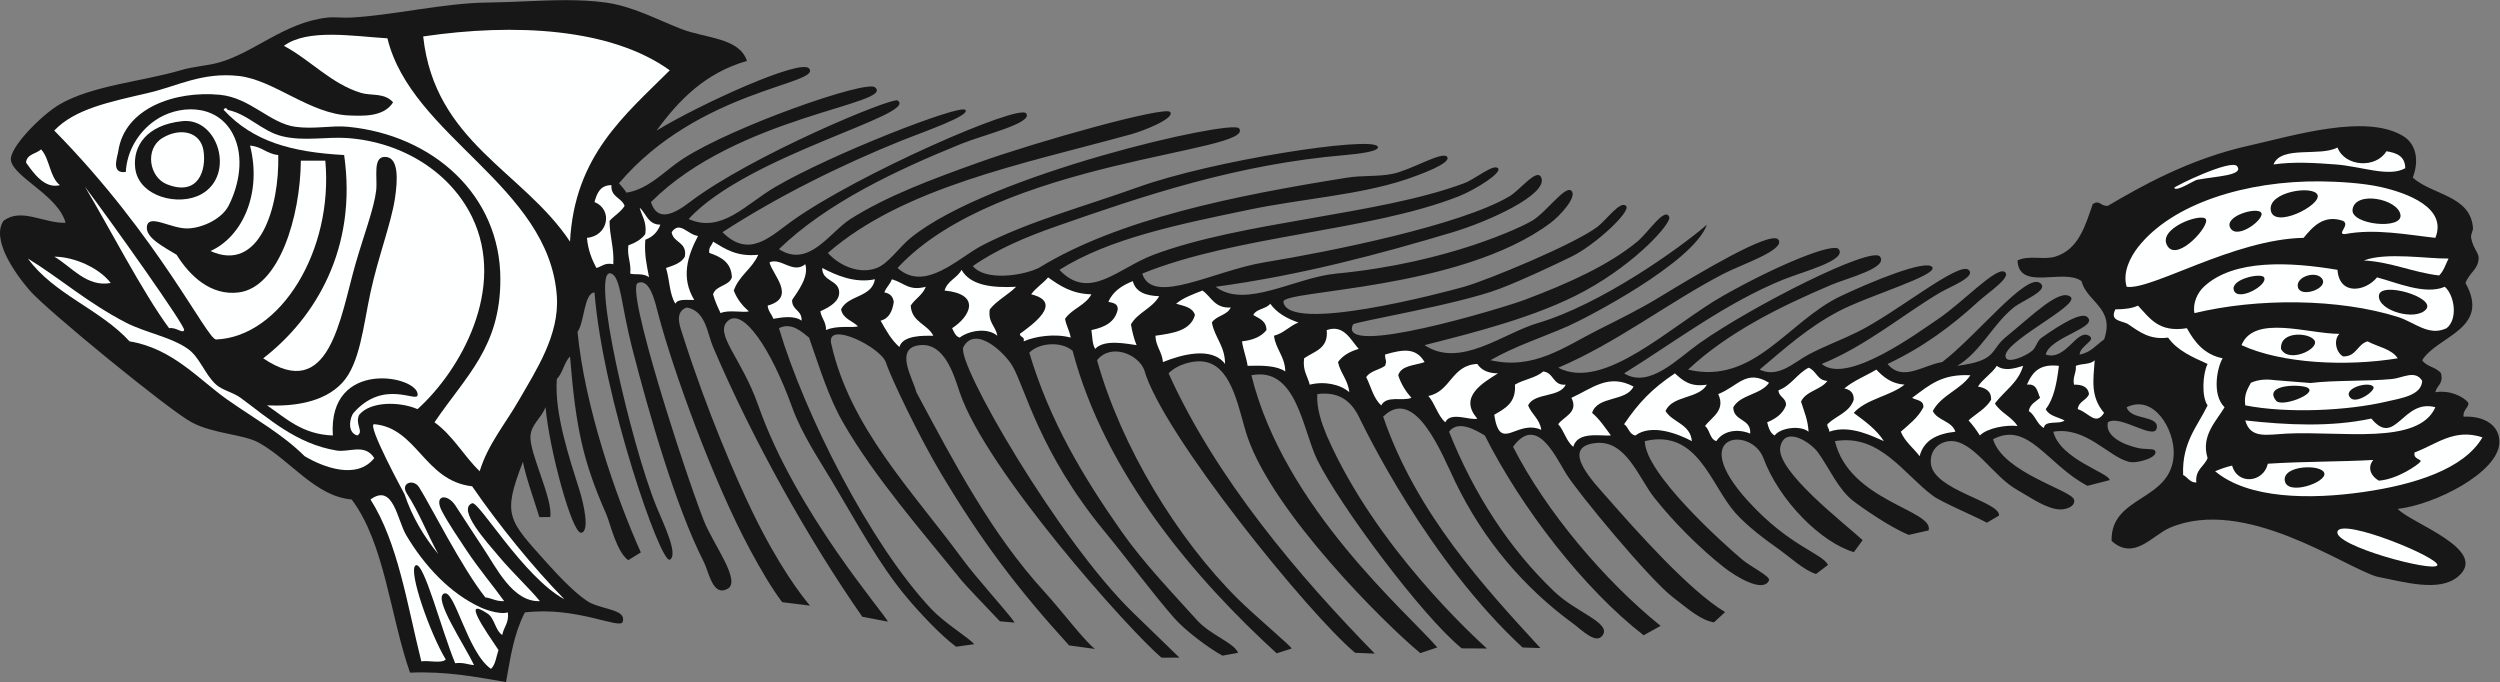 <?xml version="1.0" encoding="UTF-8" standalone="no"?>
<svg
   xmlns:dc="http://purl.org/dc/elements/1.1/"
   xmlns:cc="http://creativecommons.org/ns#"
   xmlns:rdf="http://www.w3.org/1999/02/22-rdf-syntax-ns#"
   xmlns:svg="http://www.w3.org/2000/svg"
   xmlns="http://www.w3.org/2000/svg"
   viewBox="0 0 889.947 242.8"
   height="242.8"
   width="889.947"
   xml:space="preserve"
   id="svg2"
   version="1.1"><rect x="0" y="0" width="889.947" height="242.8" fill="#808080" stroke="none"/><defs
     id="defs6" /><g
     transform="matrix(1.333,0,0,-1.333,0,242.8)"
     id="g10"><g
       transform="scale(0.1)"
       id="g12"><path
         id="path14"
         style="fill:#181717;fill-opacity:1;fill-rule:evenodd;stroke:none"
         d="m 1994.73,1658.79 c -110.56,-31.84 -181.31,-103.52 -241.27,-185.98 116.8,70.9 384.28,192.68 407.16,165.88 36.12,-42.32 -294.67,-55.93 -507.69,-306.62 6.96,-8.12 14.24,-15.93 20.1,-25.14 60.58,9.64 102.18,59.03 150.8,90.48 134.45,86.97 488.28,210.66 512.72,191 56.31,-45.27 -367.48,-75.5 -598.17,-306.61 16.83,-53.89 61.12,-32.59 103.09,-0.57 163.48,124.82 541.07,281.15 555.4,272.01 59.29,-37.83 -398.94,-144.53 -557.95,-316.68 88.14,-39.22 152.19,39.24 231.22,85.45 150.99,88.29 492.02,221.06 507.69,206.1 15.66,-14.97 -110.74,-58.34 -165.88,-80.43 -166.62,-66.78 -336.81,-151.82 -482.56,-246.31 71.28,-71.13 126.84,-12.17 185.99,30.15 172.94,123.76 605.87,313.44 625.05,287.25 19.18,-26.19 -112.87,-56.91 -172.65,-81.15 -173.57,-70.35 -359.77,-157.86 -487.59,-281.5 80.16,-51.96 135.4,45.17 191.01,80.44 97.48,61.8 217.35,106.21 341.82,150.8 159.3,57.04 497.09,151.31 511.72,135.16 14.64,-16.17 -68.52,-49.86 -104.56,-59.77 -289.18,-79.46 -607.08,-141.05 -809.3,-316.68 30.76,-34.43 84.99,-58.12 130.7,-40.21 31.49,12.35 59.13,54.93 90.47,80.43 209.25,170.19 858.15,317.23 876.82,292.5 48.72,-64.51 -644.22,-83.24 -912,-372.93 73.38,-66.36 162.27,27.3 226.2,60.33 123.25,63.64 270.04,103.11 417.21,155.82 198.53,71.1 618.41,136.06 638.61,108.62 9.27,-12.59 -48.32,-20.02 -85.67,-23.17 -288.2,-24.35 -536.09,-107.51 -774.11,-191.01 -77.26,-27.1 -156.26,-60 -221.18,-105.57 33.4,-40.68 133.1,-25.7 175.94,-5.02 212.33,130.51 523.55,193.38 824.38,241.27 39.69,6.33 81.71,2.13 120.64,10.07 49.9,10.17 133.82,62.03 145.77,45.24 11.96,-16.8 -72.3,-47.46 -110.59,-60.33 -123.56,-41.47 -278.25,-51.47 -417.21,-80.41 -188.7,-39.34 -373.5,-76.35 -507.7,-160.86 80.21,-84.68 155.7,4.29 251.34,40.21 238.12,89.44 601.5,105.99 829.4,191.02 29.98,11.18 77.99,52.47 90.48,40.2 12.49,-12.27 -62.94,-58.71 -105.56,-75.39 -238.45,-93.4 -592.63,-103.82 -844.48,-206.1 27.56,-87.1 190.68,7.88 326.73,30.17 179.69,29.42 523.62,99.25 653.47,175.93 29.43,17.36 74.22,77.37 85.46,50.25 18.75,-45.24 -142.13,-117.6 -236.27,-145.76 -192.43,-57.58 -403.68,-114.67 -633.35,-145.77 79.2,-60.385 211.39,24.68 321.71,35.18 300.19,28.6 498.26,126.07 522.77,140.74 39.51,23.68 89.12,96.12 105.57,80.43 16.44,-15.68 -30.38,-66.77 -55.3,-85.46 -241.6,-181.1 -717.84,-179.19 -713.79,-211.1 10.94,-86.015 428.61,24.99 482.56,40.21 62.44,17.59 298.65,115.42 356.9,160.85 24.93,19.44 59.72,69.52 75.4,55.29 15.67,-14.22 -84.4,-106.13 -145.77,-135.72 -61.01,-29.39 -129.09,-61.67 -191.02,-85.45 -110.72,-42.5 -388.59,-88.484 -392.08,-95.511 -45.26,-91.164 401.64,44.394 457.42,65.351 118.29,44.42 225.7,93.14 301.61,155.82 29.69,24.53 74.14,94.42 85.45,65.35 5.91,-15.19 -84.09,-119.47 -224.94,-196.58 -128.59,-70.371 -302.33,-113.098 -428.52,-145.227 94.54,-63.511 209.41,31.54 302.3,58.899 167.35,49.278 378.01,198.788 451.69,262.808 -36.19,-101.48 -323.3,-250.207 -371.97,-271.445 -69.51,-30.332 -141.79,-53.512 -206.1,-90.476 115.79,-26.864 197.58,35.707 286.53,80.421 54.21,27.25 112.16,55.872 160.84,85.45 102.65,62.39 303.2,183.34 321.73,155.82 18.5,-27.48 -97.5,-65.54 -145.78,-90.47 -146.33,-75.58 -283.71,-183.788 -442.36,-251.339 123.3,-64.109 301.24,113.164 439.78,191.829 144.19,81.87 294.93,143.16 309.2,124.85 23.29,-29.85 -96.7,-60.63 -145.78,-80.43 -155.25,-62.62 -289.76,-165.971 -427.26,-251.327 67.33,-41.511 142.82,39.27 201.06,80.442 140.62,99.375 461.12,261.605 482.56,231.215 21.47,-30.38 -86.28,-56.59 -130.69,-75.41 -139.96,-59.25 -278.34,-128.903 -382.03,-226.176 176.2,-41.789 265.97,128.703 407.16,196.016 78.9,37.62 229.12,99.83 244.85,77.68 15.73,-22.15 -168.66,-75.25 -249.87,-117.88 -82.73,-43.434 -146.36,-101.355 -211.12,-155.816 49.95,-23.836 91.57,19.421 130.71,40.207 41.79,22.207 88.34,39.406 130.68,60.308 104.25,51.481 269.94,188.641 296.57,165.891 21.46,-18.32 -49.67,-45.18 -75.4,-60.33 -97.81,-57.604 -198.34,-142.99 -316.68,-190.998 67.39,-56.856 256.94,83.89 311.65,120.633 62.56,41.995 153.18,138.335 175.97,125.655 22.79,-12.66 -43.55,-55.76 -70.41,-80.41 -68.97,-63.32 -146.2,-121.124 -241.28,-165.878 39.45,-48.614 94.74,-3.117 145.77,5.019 91.2,69.231 224.06,238.879 261.39,211.109 26.06,-19.39 -45.52,-45.5 -70.36,-65.33 -55.76,-44.501 -87.73,-118.181 -150.81,-155.83 109.36,14.407 85.63,40.774 130.37,77.411 75.2,61.601 142.6,128.979 171.94,107.159 30.11,-22.39 -196.95,-127.78 -171.62,-164.472 8.67,-12.547 50.55,5.149 69.04,19.817 10.92,8.632 13.45,26.601 24.39,34.371 54.47,38.695 107.49,69.371 122.72,56.398 33.03,-28.117 -99.61,-53.273 -110.59,-100.523 53.46,-18.215 82.87,69.746 115.61,50.261 20.96,-12.464 -24.07,-26.203 -25.12,-50.261 30.11,5.054 44.34,26.011 65.33,40.211 30.04,84.062 -46.04,99.878 -60.31,155.828 -46.91,35.38 -167.44,-27.77 -170.9,55.29 30.86,14.73 70.15,0.75 100.52,10.05 62.6,19.16 80.17,81.82 100.54,140.75 19.71,11.7 18.68,-6.16 40.21,-5.03 87,51.12 216.01,125 377,160.85 116.07,25.84 312.53,86.73 412.18,25.14 33.15,-20.48 43.24,-63.39 25.14,-110.6 51.77,-46.81 155.45,-47.48 160.86,-135.7 0.32,-5.3 -6.67,-16.5 -5.03,-25.14 5.71,-30.13 21.12,-39.77 20.11,-55.29 -1.97,-30.02 -24.73,-37.17 -35.19,-65.36 68.8,-122.425 -75.5,-141.558 -115.61,-206.081 10.84,-17.645 38.56,-18.407 50.26,-35.196 6.97,-28.738 -11.52,-32.031 -15.08,-50.261 43.15,6.289 74.61,-13.868 85.45,-25.125 10.84,-11.274 -13.3,-20.207 -10.05,-40.215 59.92,2.351 94.1,-25.981 95.54,-64.496 v -4.95 l -0.03,-0.925 c -3.76,-79.219 -172.31,-164.844 -271.43,-175.93 35.22,-38.535 246.56,-109.16 160.84,-180.977 -50.35,-42.175 -143.25,-14.211 -216.15,0 -89.27,26.25 -353.22,215.536 -552.93,130.704 -46.8,-19.875 -95.86,-89.551 -155.83,-35.184 -3.1,122.644 160.93,104.48 165.88,231.226 2.58,65.801 -52.74,161.583 -125.66,125.665 10,-35.243 86.02,-20.457 80.43,-55.293 -5.6,-34.832 -98.97,37.336 -130.7,15.082 -7.54,-36.332 38.46,-58.411 77.6,-68.039 22.04,-5.43 43.55,-1.243 48.07,-7.364 12.57,-17.011 -46.12,-35.89 -69.33,-30.105 -55.48,13.804 -114.89,95.176 -202.11,80.371 19.35,-74.531 148.62,-109.199 150.79,-129.231 l -59.43,-15.293 c -107.67,56.465 -157.95,174.122 -252.22,124.415 27.27,-89.61 207.42,-135 216.16,-160.848 5.93,-17.59 -21.72,-30.07 -46.67,-25.813 -36.48,6.239 -79.4,37.395 -104.13,50.95 -65.39,35.808 -119.1,135.086 -180.97,130.691 -28.99,-2.063 -53.93,-24.578 -50.26,-60.32 7.29,-71.133 185.84,-101.172 181.9,-138.52 l -32.53,-19.019 c -26.43,14.918 -121.35,54.839 -144.35,72.086 -79.73,59.777 -141.7,165.746 -261.37,145.773 38.39,-160.652 265.04,-183.898 250.32,-238.367 l -53.01,-12.035 c -52.9,21.41 -132.1,78.019 -147.06,89.543 -41.95,32.312 -63.48,85.996 -95.51,130.703 -18.96,26.457 -88.13,72.285 -100.52,15.066 -13.62,-62.812 171.17,-204.351 219.89,-249.383 l -23.49,-31.894 c -85.28,24.512 -198.64,135.429 -241.65,251.125 -31.78,85.457 -207.77,67.644 -40.2,-115.617 110.39,-120.762 195.86,-137.696 212.87,-169.676 l -31.9,-24.211 c -29.91,7.781 -74.89,48.711 -95.52,63.203 -39.5,27.715 -89.03,64.609 -120.65,100.516 -66.18,75.175 -99.9,224.55 -241.28,191.027 0.82,-85.691 206.28,-270.957 260.78,-316.816 22.62,-19.012 75.45,-44.356 70.98,-55.157 -15.72,-34.55 -88.93,10.203 -120.63,35.188 -63.09,49.668 -134.39,120.613 -185.99,185.972 -41.31,52.329 -75.12,154.258 -155.83,145.786 -98.86,-10.403 -4.47,-106.25 30.16,-145.786 77.84,-88.855 220.37,-249.207 314.96,-305.71 l -29.62,-27.54 c -36.81,5.997 -71.72,38.321 -109.41,66.836 -61.64,46.661 -257.18,282.657 -286.52,331.766 -32.28,54.023 -79.65,153.898 -140.74,70.371 88.36,-173.769 245.79,-358.68 394.07,-478.277 l -45.24,-25.149 c -159.22,123.172 -326.1,339.219 -424.23,533.594 -23.35,13.731 -70.62,42.695 -95.51,10.051 66.79,-167.113 161.05,-312.649 281.49,-427.277 58.75,-55.887 150.32,-82.415 129.27,-115.594 -17.23,-27.16 -55.84,13.23 -78.99,30.144 -130.7,95.481 -239.57,221.532 -316.69,382.032 -33.27,69.238 -105.81,255.578 -191.02,170.91 88.56,-258.742 271.52,-456.449 419.99,-617.992 l -47.72,1.543 C 3813.54,325.852 3646.23,673.477 3629.41,707.473 c -19.83,40.093 -50.45,69.375 -111.59,61.609 -2.57,-38.242 11.95,-78.332 25.14,-110.586 130.41,-299.187 395.37,-538.816 427.77,-568.926 l -67.14,0.449 c -105.95,85.832 -325.88,382.031 -385.77,503.125 -39.45,79.777 -54.62,250.117 -175.93,226.203 86.85,-353.45 416.77,-634.164 496.49,-726.828 l -45.36,-15.273 c -96.65,79.649 -391.4,373.817 -461.19,576.223 -23.14,67.129 -37.65,184.109 -110.58,201.062 -31.84,7.41 -78.07,-6.426 -100.54,-30.168 127.64,-282.437 347.9,-541.265 550.82,-748.426 l -52.67,2.254 c -121.9,101.036 -517.24,587.872 -563.5,756.243 -17.54,42.546 -89.66,70.546 -125.66,25.125 63.68,-228.797 212.89,-476.036 377,-638.387 47.19,-46.68 147.12,-130.242 142.4,-131.746 l -39.78,-12.641 c -215,196.32 -457.78,477.403 -544.97,807.903 -30.93,26.171 -89.18,21.699 -115.62,-5.032 54.42,-182.73 144.47,-332.437 246.32,-477.515 59.69,-85.039 139.42,-167.754 201.06,-236.274 36.76,-40.847 99.31,-60.469 110.18,-87.808 l -41.5,-7.531 c -36.2,19.074 -100.26,67.571 -129,100.371 -60.93,69.61 -120.96,152.317 -185.99,231.243 -174.85,212.246 -211.69,383.132 -246.3,442.339 -20.12,34.407 -98.55,109.891 -130.7,50.266 -21.4,-39.707 254.43,-516.73 452.4,-708.769 l 124.37,-120.625 -47.8,-0.274 c -86.23,72.93 -469.14,501.231 -539.02,709.024 -15.41,45.871 -39.98,131.914 -105.56,125.671 -71.49,-6.804 -18.35,-90.742 -10.06,-125.671 101.11,-189.219 200.66,-378.625 341.82,-532.832 44.18,-48.243 108.01,-132.684 135.09,-152.872 l -69.1,9.512 C 2716.25,250.254 2620.53,377.109 2512.49,557.957 c -56.79,95.059 -132.99,253.527 -146.42,295.012 -13.42,41.472 -160.27,113.535 -146.39,51.054 49.86,-224.296 216.78,-393.476 348.1,-572.257 43.31,-58.985 121.72,-143.114 142.04,-172.996 l -39.63,3.566 c -29.61,30.984 -92.93,97.305 -102.41,109.109 -102.82,127.95 -232.29,275.188 -316.68,422.239 -38.37,66.843 -61.94,144.578 -90.48,226.195 -18.45,14.457 -46.71,42.301 -80.43,25.125 68.22,-229.152 243.01,-575.902 407.16,-750.207 34.88,-37.043 98.63,-75.664 114.35,-93.606 l -48.23,-6.835 c -41.11,29.668 -100.83,94.454 -132.84,132.714 -74.34,88.86 -133.54,200.203 -199.69,310.782 -32.99,55.136 -79.99,125.246 -105.56,196.043 -57.57,159.347 -131.4,265.285 -170.91,231.218 -39.52,-34.078 35.68,-98.465 80.43,-226.187 100.57,-287.078 340.77,-559.61 346.06,-577.578 l -68.26,13.183 c -143.43,206.028 -291.39,469.375 -398.44,720.215 -15.71,36.809 -19.19,96.649 -70.38,105.564 -34.07,-12.091 -17.81,-51.111 -10.05,-75.408 65.74,-205.918 142.78,-382.097 184.66,-468.632 71.56,-147.903 131.35,-224.258 154.48,-252.098 l -74.1,9.18 c -26.91,35.281 -56.94,86.296 -84.75,137.918 -101.62,188.574 -206.98,483.117 -245.64,628.925 -8.08,30.485 -22.05,100.045 -55.29,85.445 -33.24,-14.59 121.67,-493.628 175.93,-633.343 25.06,-64.524 102.41,-163.293 63.08,-183.734 -39.33,-20.426 -48.69,44.945 -63.08,73.148 -74.28,145.633 -146.23,395.68 -191.25,571.434 -29.24,114.115 -29.87,187.205 -55.05,197.635 -60.15,24.91 53.8,-461.393 120.64,-623.3 18.65,-45.195 59.08,-127.773 35.18,-140.742 -23.9,-12.968 -178.53,431.367 -201.06,713.772 -28.19,-2.03 -26.28,-77.561 -45.24,-105.561 19.01,-197.207 100.57,-435.777 169.02,-588.738 l -33.65,-20.703 c -31.3,22.082 -48.28,98.996 -58.44,122.226 -60.91,139.344 -81.06,223.973 -97.04,421.875 -15.81,-16.015 -19.37,-44.296 -35.18,-60.312 -7.28,-90.75 34.53,-214.609 60.31,-296.57 11.36,-36.118 28.37,-111.282 4.5,-114.004 -23.87,-2.707 -84.63,220.015 -94.97,335.172 -12.94,-30.973 -37.12,-44.676 -40.22,-75.399 -4.53,-44.933 60.75,-169.512 52.72,-217.812 l -29.01,-0.254 c -10.79,36.004 -37.54,110.832 -43.82,147.683 -56.36,-144.754 -39.01,-154.511 65.35,-271.433 32.23,-36.114 84.95,-90.657 115.61,-105.567 36.69,-17.843 95.76,-18.398 85.45,-50.261 -6.88,-21.309 -123.02,41.851 -261.38,25.125 C 1371.71,127.336 1363.71,68.231 1351.32,0 1271.11,13.613 1192.93,29.266 1094.96,25.137 1041.45,177.715 1027.6,369.961 939.141,487.59 c -96.86,8.551 -160.75,101.969 -246.309,150.801 -42.285,24.121 -121.727,23.55 -180.961,55.293 -61.371,32.879 -387.75,300.308 -432.297,351.866 -41.492,48 -103.027,136.97 -70.363,185.97 47.367,36.43 107.254,-6.81 165.871,-5.03 -19.031,72.21 -137.156,121.01 -145.769,165.89 -6.441,33.56 81.918,122.57 130.691,150.8 86.844,50.28 224.726,61.58 321.711,90.48 34.765,10.36 72.918,12.59 100.527,20.11 96.512,26.31 176.586,107.78 291.547,120.63 19.512,2.18 40.473,-0.92 60.32,0 110.951,5.15 250.011,39.01 366.941,40.22 69.89,0.73 138.95,6.15 205.78,6.38 h 7.4 c 35.21,-0.1 69.78,-1.73 103.5,-6.38 71.93,-9.91 136.35,-45.15 201.07,-70.37 65.44,-25.5 155.77,-23.2 175.93,-85.46 v 0 0" /><path
         id="path16"
         style="fill:#feffff;fill-opacity:1;fill-rule:evenodd;stroke:none"
         d="m 1130.15,1724.14 c 30.56,-282.76 266.96,-359.69 392.08,-547.91 12.09,229.2 145.61,336.96 266.41,457.43 -156.84,112.86 -413.68,126.5 -658.49,90.48 v 0 0" /><path
         id="path18"
         style="fill:#feffff;fill-opacity:1;fill-rule:evenodd;stroke:none"
         d="m 758.18,1699.02 c 70.863,-37.75 126.133,-101.39 206.093,-125.68 26.625,-8.09 62.727,0.97 85.447,-25.14 -24.83,-40.13 -82.825,-36.19 -115.611,-35.17 -105.828,3.27 -202.296,95.11 -296.574,105.56 -97.902,10.84 -164.492,-27.41 -241.273,-45.25 -103.672,-24.08 -196.489,-42.66 -251.34,-100.53 277.945,-282.17 408.441,-558.939 432.297,-557.958 171.898,7.039 313.484,237.058 291.547,477.528 -21.786,0 -43.567,0 -65.344,0 -1.313,-149.7 -57.856,-338.02 -165.887,-351.87 -74.238,-9.51 -131.07,44.19 -165.879,100.54 -33,20.63 -85.75,45.84 -79.082,77.51 6.664,31.71 65.02,-8.47 109.242,-7.13 38.911,1.16 90.532,25.39 108.688,60.73 26.769,52.18 43.773,129.77 11.184,191.77 -43.989,83.67 -148.59,78.12 -209.52,34.5 -42.289,-30.25 -73.137,-79.43 -76.23,-136.2 -40.465,-5.57 -22.442,39.32 -20.102,55.29 16.883,115.66 152.102,162.25 271.434,150.8 80.781,-7.76 133.437,-76.03 201.07,-85.45 50.328,-7.03 97.183,4.2 140.742,0 227.618,-22.03 407.168,-182.76 407.168,-407.18 0,-181.225 -91.29,-257.174 -175.94,-382.006 48.89,-34.895 78.07,-89.485 120.64,-130.696 22.39,72.801 68.16,125.653 105.56,191.016 44.65,78.016 107.76,172.523 100.54,276.446 -20.5,294.71 -388.77,426.23 -452.41,688.67 -92.234,5.65 -213.62,26.43 -276.46,-20.1 v 0 z M 486.738,1497.95 c 96.071,10.2 142.055,-143.34 51.754,-194.63 -60.519,-34.37 -168.437,-7.26 -177.422,68.95 -6.871,58.33 29.61,115.46 125.668,125.68 v 0 z m -53.48,-45.34 c -46.895,-28.91 -35.328,-104.4 12.734,-123.38 83.735,-33.06 105.574,37.72 97.449,89.98 -7.953,51.16 -62.988,62.49 -110.183,33.4 v 0 0" /><path
         id="path20"
         style="fill:#feffff;fill-opacity:1;fill-rule:evenodd;stroke:none"
         d="M 919.027,1407.46 C 954.723,1158.23 842.211,972.109 702.887,864.578 880.277,744.68 907.809,971.383 949.188,1115.9 c 21.48,75.03 49.41,147.71 55.302,196.05 4.3,35.43 -10.627,92.27 25.13,90.49 35.75,-1.8 32.43,-61.87 25.13,-110.59 -10.01,-66.78 -44.52,-154.99 -65.348,-251.34 -19.211,-88.834 -27.91,-189.951 -75.398,-241.272 -49.27,-53.23 -131.52,-63.515 -201.07,-60.312 51.097,-34.356 93.55,-77.363 175.933,-80.43 -13.5,207.141 229.003,159.641 226.503,108.399 -1.1,-22.508 -90.07,43.957 -171.206,-48.079 -8.461,-9.597 -19.512,-51.816 10.051,-60.32 18.383,10.188 -7.238,30.266 5.027,55.293 30.348,36.477 108.198,35.637 155.828,15.078 114.16,102.696 238.18,321.833 145.78,512.713 -57.09,117.91 -183.18,199.85 -331.768,211.12 -56.113,4.25 -117.09,-9.4 -175.934,5.03 -54.011,13.24 -90.953,59.38 -145.769,70.38 -0.059,5.07 -8.816,6.32 -10.055,0 79.02,-85.54 183.246,-113.13 321.703,-120.65 v 0 0" /><path
         id="path22"
         style="fill:#feffff;fill-opacity:1;fill-rule:evenodd;stroke:none"
         d="m 562.133,1151.1 c 131.012,-59.44 184.238,116.23 180.965,256.36 -30.739,2.77 -44.035,22.99 -75.399,25.13 C 699.805,1307.38 648.648,1190 562.133,1151.1 v 0 0" /><path
         id="path24"
         style="fill:#feffff;fill-opacity:1;fill-rule:evenodd;stroke:none"
         d="m 6242.27,1427.57 c -46.73,-25.31 -150.24,6.14 -170.9,-45.25 56.71,7.98 113.02,3.86 165.88,0 68.88,-5.01 142.27,-34.96 185.98,-10.05 -0.14,31.68 -22.67,41 -50.26,45.25 -28.3,-46.8 -111.16,-41.35 -130.7,10.05 v 0 0" /><path
         id="path26"
         style="fill:#feffff;fill-opacity:1;fill-rule:evenodd;stroke:none"
         d="m 109.734,1422.54 c -12.988,-12.15 -38.062,-12.2 -40.215,-35.18 19.5,-27.49 49.539,-71.06 90.484,-60.33 -27.484,21.11 -26.895,70.29 -50.27,95.51 v 0 0" /><path
         id="path28"
         style="fill:#feffff;fill-opacity:1;fill-rule:evenodd;stroke:none"
         d="m 5806.31,1319.7 c 5.23,-11.55 52.69,20.09 61.07,21.64 52.19,9.7 124.92,11.44 107.01,36.16 -14.96,20.64 -169.63,-54.36 -168.08,-57.8 v 0 0" /><path
         id="path30"
         style="fill:#feffff;fill-opacity:1;fill-rule:evenodd;stroke:none"
         d="m 6357.89,1322.01 c -48.58,10.9 -115.44,14.63 -160.86,15.08 -199,1.99 -396.54,-59.36 -487.59,-175.94 -20.63,-26.42 -41.65,-67.42 -30.15,-105.55 65.75,-10.01 285.42,127.1 472.51,130.69 22.51,27.18 52.85,63.91 105.56,45.23 19.43,-11.26 -18.84,-36.11 5.02,-35.19 79.88,15.37 168.2,-2.08 241.28,-10.04 32.52,80.39 -75.65,120 -145.77,135.72 v 0 z m 52.44,-73.22 c 8.44,-42.23 -133.08,-27.83 -127.84,12.91 6.56,51 119.4,29.35 127.84,-12.91 v 0 z m -221.17,51.69 c 9.61,-27.51 -116.54,-91.1 -124.99,-40.91 -8.45,50.2 115.38,68.43 124.99,40.91 v 0 z m -150.8,-46.71 c 11.66,-16 -62.76,-73.45 -81.9,-41.72 -19.12,31.74 70.24,57.72 81.9,41.72 v 0 z m -147.95,-17.21 c 12.46,-17.17 -73.79,-113.42 -101.29,-73.42 -32.19,46.82 88.83,90.59 101.29,73.42 v 0 0" /><path
         id="path32"
         style="fill:#feffff;fill-opacity:1;fill-rule:evenodd;stroke:none"
         d="m 1632.82,1327.03 c -30.12,-0.04 -38.68,-21.64 -45.24,-45.23 50.35,-20.23 36.17,-90.91 -20.11,-95.51 2.82,-32.36 13.04,-57.34 25.13,-80.43 14.9,3.53 21.89,14.98 45.24,10.04 2.53,44.43 -9.95,73.83 -10.05,115.62 12.58,14.25 30.17,23.46 40.21,40.22 -8.03,22.13 -37.28,23.03 -35.18,55.29 v 0 z M 4196.43,759.023 c 20.22,-39.132 -20.99,-50 -35.2,-70.382 16,-17.508 21.29,-45.719 40.23,-60.313 11.61,41.836 71.7,28.352 100.52,30.168 -15.71,21.145 -30.23,43.484 -50.26,60.32 14.19,46.118 91.22,29.414 110.58,70.372 -66.66,35.546 -109.41,-4.391 -165.87,-30.165 v 0 z m 909.82,0 c 11.48,-6.933 31.36,-5.5 30.16,-25.128 -14.11,-27.782 -38.15,-45.633 -60.32,-65.348 11.35,-27.18 33.75,-43.313 50.27,-65.344 10.82,42.793 47.12,60.106 95.5,65.344 -9.52,29.031 -47.68,29.391 -60.32,55.293 22.69,42.664 74.02,56.676 100.53,95.508 -76.78,3.941 -108.87,-25.891 -155.82,-60.325 v 0 z m -517.74,10.059 c 20.98,-44.172 -19.12,-62.449 -35.2,-85.449 13.36,-10.11 12.2,-34.727 30.17,-40.215 17.97,27.59 55.76,34.387 90.48,20.105 2.77,41.309 -45.11,31.965 -45.25,70.372 19.35,34.281 73.81,33.437 95.51,65.343 -61.1,37.5 -83.08,-9.773 -135.71,-30.156 v 0 z m -251.34,-80.441 c 12.26,-7.852 13.13,-27.071 30.14,-30.145 43.06,32.234 114.13,4.426 150.83,-15.078 -4.12,46.141 -51.29,49.238 -70.39,80.422 18.22,42.098 88.63,32.012 110.59,70.379 -45.57,-7.039 -65.23,11.844 -85.45,30.144 -60.89,-40.418 -97.16,-78.687 -135.72,-135.722 v 0 z m -216.15,140.754 c -19.38,-17.469 -52.51,-21.192 -75.39,-35.176 3.63,-48.875 -26.79,-63.703 -55.3,-80.43 15.9,-103.992 59.47,-10.652 125.67,-40.215 -4.14,29.375 -25.89,41.145 -35.19,65.352 17.14,34.797 83.96,19.929 100.53,55.293 -35.15,-3.328 -31.16,32.488 -60.32,35.176 v 0 z m 909.83,-185.977 c -20.1,31.848 -50.78,53.098 -80.43,75.398 33.21,37.161 96.34,44.414 135.72,75.403 -35.93,2.617 -56.51,20.554 -75.4,40.215 -28.3,-16.954 -60.86,-29.637 -85.45,-50.286 15.3,-3.113 25.69,-11.16 25.13,-30.144 -11.11,-34.121 -47.51,-42.981 -70.37,-65.363 -1.11,-9.493 5.66,-11.075 5.03,-20.094 55.67,20.601 121.3,-14.945 145.77,-25.129 v 0 z M 4829.8,839.441 c -30.88,-16.043 -46.25,-47.593 -80.43,-60.3 0.99,-19.102 21.12,-19.082 20.09,-40.215 -8.7,-23.145 -27.85,-35.821 -50.26,-45.242 3.84,-14.582 7.95,-28.911 20.11,-35.188 14.33,20.078 67.67,28.496 90.49,10.051 -1.72,31.805 -12.32,54.723 -20.12,80.43 13.17,28.718 52.85,30.914 70.37,55.289 -27.51,0.968 -29.31,27.668 -50.25,35.175 v 0 z m 583.07,-45.222 c 27.04,3.574 27.77,-19.153 35.19,-35.196 -11.62,-10.148 -26.86,-16.71 -30.16,-35.183 17.44,-11.035 21.54,-35.422 40.22,-45.238 2.9,22.226 41.95,8.312 55.29,20.109 -17.68,9.133 -41.72,11.894 -50.27,30.156 22.19,28.074 29.65,70.891 35.19,115.613 -49.1,5.383 -69.1,-13.093 -85.46,-50.261 v 0 z m -25.12,-110.586 c -15.17,25.051 -45.08,35.351 -60.33,60.301 25.03,33.625 62.3,55.011 75.4,100.546 -23.41,-7.167 -50.07,-15.125 -70.37,0 -13.76,-21.421 -36.51,-33.867 -50.27,-55.292 19.62,-3.844 35.74,-11.172 35.18,-35.184 -14.27,-24.27 -40.16,-36.902 -60.31,-55.293 11.28,-12.188 21.11,-25.801 30.16,-40.215 20.23,20.359 71.97,29.055 100.54,25.137 v 0 z m -1573.36,80.422 c 18.01,-20.532 24.86,-52.219 45.25,-70.371 13.55,30.332 69.47,3.23 85.45,10.046 -51.09,58.036 15.78,95.821 55.29,120.633 -26.77,0.063 -44.58,9.035 -55.29,25.149 -69.11,-2.949 -70.42,-73.692 -130.7,-85.457 v 0 z m 1729.17,80.425 c 1.67,-20.093 -8.95,-27.898 -5.01,-50.261 22.27,0.5 37.6,-5.969 40.2,-25.137 -6.39,-17.07 -27.87,-19.031 -30.16,-40.215 30.37,-9.64 47.57,-45.351 70.37,-10.051 -36.58,43.215 -29.07,85.997 -25.12,140.743 -9.96,-11.825 -35,-8.575 -50.28,-15.079 v 0 z m -1844.78,30.161 c 0.46,-18.789 5.63,-14.336 0,-30.161 -15.84,-10.964 -39.94,-13.671 -50.26,-30.164 12.87,-25.664 19.51,-57.57 40.21,-75.39 14.24,27.644 58.07,10.273 80.42,20.097 -14.94,16.895 -27.38,36.29 -35.19,60.325 8.24,26.961 44.59,25.789 70.39,35.183 -22.6,38.574 -56.3,34.649 -105.57,20.11 v 0 z m -155.82,65.339 c 5.18,-50.421 -33.87,-56.621 -60.32,-75.402 -4.4,-32.871 9.27,-47.683 15.07,-70.359 39.87,10.058 82.09,0.508 105.56,-20.117 -3.51,33.332 -23.6,50.125 -30.16,80.429 12.54,17.617 31.91,28.426 55.3,35.188 -21.47,23.711 -39.54,66.414 -85.45,50.261 v 0 z m -196.06,40.215 c 15.7,-9.449 35,-15.277 35.2,-40.215 -13.96,-17.871 -36.72,-26.953 -65.35,-30.156 3.41,-23.41 11.5,-42.129 15.08,-65.344 39.79,1.25 77.8,0.715 100.53,-15.085 -0.82,41.074 -25.54,58.242 -30.15,95.507 26.7,6.813 40.9,26.11 65.35,35.188 -31.13,10.75 -57.97,25.805 -75.4,50.27 -10.66,-14.481 -37.27,-13.008 -45.26,-30.165 v 0 z m -135.71,65.355 c -25.26,-9.94 -51.28,-19.1 -70.37,-35.19 20.77,-6.04 44.16,-9.45 50.27,-30.165 -11.59,-42.031 -58.53,-48.715 -105.57,-55.293 1.08,-29.093 17.71,-42.605 20.11,-70.371 48.8,19.778 130.48,42.571 165.88,-5.019 -0.14,48.445 -27.55,69.629 -35.19,110.578 11.52,18.64 41.2,19.117 50.27,40.22 -42.98,-2.775 -51.72,28.71 -75.4,45.24 v 0 z M 3035.26,899.773 c -7.09,16.368 -11.46,35.457 -15.08,55.286 18.09,32.168 57.48,43.054 75.39,75.391 -35.63,1.23 -62.91,10.82 -70.37,40.23 -28.82,-11.41 -53.15,-27.29 -65.34,-55.29 12.24,-2.85 25.85,-4.32 25.13,-20.117 -7.21,-34.675 -35.75,-48.027 -70.38,-55.293 2.56,-17.542 2.27,-37.96 10.06,-50.261 25.09,27.179 86.1,13.008 110.59,10.054 v 0 z m -673.58,140.737 c 14.54,-2.21 22.92,-10.59 25.14,-25.12 -3.58,-24.921 -12.43,-44.566 -35.18,-50.277 14.54,-25.664 28.74,-51.679 50.25,-70.367 8.77,32.031 64.73,30.227 90.49,30.156 -15.53,31.383 -57.87,35.961 -60.33,80.428 11.75,18.42 32.01,28.32 40.22,50.27 -45.3,-11.8 -56.37,9.99 -90.48,20.09 -4.68,-13.75 -15.42,-21.42 -20.11,-35.18 v 0 z m 437.32,40.22 c -13.73,-16.43 -32.7,-27.62 -45.23,-45.24 89.46,-21.89 -1.04,-83.998 -30.16,-105.556 0.06,-9.996 13.71,-6.399 10.05,-20.11 31.23,13.926 84.49,21.461 125.66,10.055 -3.1,18.676 -11.97,31.582 -15.08,50.266 18.34,26.894 54.69,35.785 70.37,65.345 -52.36,1.25 -84.38,22.85 -115.61,45.24 v 0 z m -276.46,-35.18 c 97.87,-9.55 69.46,-68.562 20.1,-100.546 5.07,-10.008 8.69,-21.469 20.11,-25.125 24.99,18.926 73.7,27.562 100.53,5.023 -4.1,26.043 -25.43,34.879 -20.1,70.371 19.26,24.297 48.63,38.497 70.37,60.327 -67.23,-3.55 -122.67,4.67 -145.77,45.24 -11.36,-22.15 -38.02,-29 -45.24,-55.29 v 0 z m -281.49,-5.04 c 0.33,-22.95 -22.55,-37.93 -50.27,-50.26 2.68,-19.109 15.69,-27.871 15.08,-50.27 29.19,13.571 70.58,5.219 85.45,10.055 -15.16,15 -40.38,19.942 -45.24,45.238 18.4,38.567 82.59,31.347 90.48,80.417 -53.12,-11.33 -103.41,10.4 -140.75,30.17 -0.53,-37.38 44.74,-30.79 45.25,-65.35 v 0 z m -186,80.44 c 5.47,-30.27 74.52,-93.7 -5.02,-115.62 1.31,-15.447 10.9,-22.603 15.08,-35.185 26.14,4.425 56.2,9 75.4,-5.032 1.87,28.664 -26.21,27.407 -25.13,55.297 16.08,24.2 45.21,61.93 35.18,95.49 -33.06,-27.15 -64.43,18.42 -95.51,5.05 v 0 z m -160.85,25.12 c 31.18,-10.71 58.79,-24.99 60.32,-65.34 -7.94,-23.89 -42.82,-20.86 -50.26,-45.24 5.1,-18.36 12.47,-34.44 20.1,-50.271 20.44,10.008 63.32,0.133 75.4,5.031 -17.2,14.62 -31.36,32.3 -40.21,55.3 13.81,39.81 49.1,58.13 65.35,95.5 -57.63,-5.69 -88.28,15.61 -120.64,35.18 -2.9,-10.5 -12.47,-14.34 -10.06,-30.16 v 0 z m -100.53,55.3 c 4.19,-29.32 41.99,-25.05 35.19,-65.35 -9.65,-17.16 -30.14,-23.48 -50.27,-30.16 9.59,-30.63 9.2,-71.23 25.13,-95.5 6.13,13.98 30.88,9.34 50.27,10.05 -35.84,59.51 -18.6,116.47 10.06,170.9 -28.83,4.03 -48.61,41.33 -70.38,10.06 v 0 z m -70.37,-5.04 c -10.64,-14.49 -26.86,-23.4 -45.24,-30.14 -3.8,-30.6 8.03,-45.59 5.02,-75.41 11.14,-3.88 36.03,2.24 50.27,-10.05 -5.8,31.05 -13.2,60.52 -10.05,100.52 19.63,7.19 33.04,20.59 40.21,40.23 -33.47,0.04 -37.36,29.65 -55.29,45.24 5.8,-22.7 19.47,-37.5 15.08,-70.39 v 0 0" /><path
         id="path34"
         style="fill:#feffff;fill-opacity:1;fill-rule:evenodd;stroke:none"
         d="m 451.559,945.004 c 18.632,3.566 36.601,-15.68 40.203,-5.024 3.605,10.657 -194.235,288.81 -265.145,383.16 62.172,-103.71 154.391,-282.79 224.942,-378.136 v 0 0" /><path
         id="path36"
         style="fill:#feffff;fill-opacity:1;fill-rule:evenodd;stroke:none"
         d="m 295.723,1065.64 c -30.309,40.1 -97.27,70.25 -150.801,70.38 44.941,-25.45 85.484,-82.04 150.801,-70.38 v 0 0" /><path
         id="path38"
         style="fill:#feffff;fill-opacity:1;fill-rule:evenodd;stroke:none"
         d="m 345.996,909.824 c 115.113,-18.586 186.481,-103.254 261.383,-155.82 72.992,-51.238 146.348,-91.438 206.094,-150.801 49.496,-29.473 139.636,-63.996 185.984,-5.027 -25.246,39.937 -67.293,14.597 -100.535,20.105 -109.18,18.094 -183.5,87.528 -256.359,140.742 -20.739,15.149 -48.204,19.872 -65.344,35.196 -30.114,26.894 -43.242,72.636 -75.403,95.5 C 456.797,921.715 388.148,933.043 335.938,960.09 233.48,1013.15 162.602,1076.76 74.555,1131 143.391,1035.63 267.641,995.68 345.996,909.824 v 0 0" /><path
         id="path40"
         style="fill:#feffff;fill-opacity:1;fill-rule:evenodd;stroke:none"
         d="m 6312.64,1125.97 c 75.73,-4.7 129.25,-31.61 201.07,-40.21 11.98,11.47 17.3,29.63 25.14,45.24 -55.96,-0.95 -165.71,17.62 -226.21,-5.03 v 0 0" /><path
         id="path42"
         style="fill:#feffff;fill-opacity:1;fill-rule:evenodd;stroke:none"
         d="m 5885.38,1055.6 c -16.49,-15.5 -30.21,-42.94 -25.13,-70.381 169,40.841 385.18,39.371 542.89,-10.055 45.82,-14.363 82.48,-52.902 130.68,-30.16 30.84,24.902 20.76,88.396 -5.03,110.596 -52.48,-22.87 -130.99,12.27 -180.96,25.13 -29.96,-37.51 -100.65,-49.65 -105.56,20.11 -124.88,21.04 -277.06,29.8 -356.89,-45.24 v 0 z m 160.85,25.13 c 11.64,-20.3 -68.73,-65.28 -80.42,-35.18 -11.69,30.09 72.75,48.53 80.42,35.18 v 0 z m 155.83,-5.04 c 14.56,-25.05 -57.73,-50.4 -65.34,-21.58 -7.6,28.82 50.78,46.66 65.34,21.58 v 0 z m 276.61,-80.557 c -28.3,-31.996 -128.32,-3.629 -125.81,36.607 2.51,40.22 154.11,-4.61 125.81,-36.607 v 0 0" /><path
         id="path44"
         style="fill:#feffff;fill-opacity:1;fill-rule:evenodd;stroke:none"
         d="m 5709.44,1005.33 c -15.72,-7.732 -37.14,-9.764 -60.31,-10.057 -16.91,-32.949 19.85,-29.625 35.19,-40.214 31.06,-21.446 57.93,-41.442 105.56,-35.18 24.26,-34.371 65.08,-52.203 105.55,-70.367 -12.72,-24.16 -16.93,-87.305 0,-110.586 -27.27,-56.524 -68.82,-98.742 -65.34,-185.988 12.62,-5.829 16.84,-20.028 35.18,-20.118 -3.38,35.239 21.25,42.446 30.16,65.356 -18.82,59.597 24.07,99.508 45.25,135.719 -34.63,33.605 -19.57,107.328 -5.04,130.683 -48.73,9.902 -74.73,42.563 -95.5,80.426 -76.2,-12.531 -99.48,27.863 -130.7,60.326 v 0 0" /><path
         id="path46"
         style="fill:#feffff;fill-opacity:1;fill-rule:evenodd;stroke:none"
         d="m 5985.92,899.773 c 106.98,-49.507 280.35,-57.632 417.22,-35.195 -16.48,25.434 -53.34,30.461 -80.43,45.246 -27.73,-7.461 -29.52,-40.879 -65.35,-40.215 -18.32,9.891 -26.78,43.043 -10.06,60.325 -83.26,-0.243 -227.46,52.484 -261.38,-30.161 v 0 z m 196.03,10.051 c 7.17,-22.929 -71.53,-58.469 -90.47,-20.105 -3.61,51.383 83.32,43.035 90.47,20.105 v 0 0" /><path
         id="path48"
         style="fill:#feffff;fill-opacity:1;fill-rule:evenodd;stroke:none"
         d="m 6073.87,806.316 c -21.39,2.93 -42.82,1.934 -62.82,-7.078 -8.75,-16.379 -19.01,-31.261 -15.08,-60.312 113.31,-22.16 273.27,-14.258 377,10.051 38.48,9 93.71,16.218 95.51,55.289 -18.18,30.636 -52.64,7.66 -80.43,5.031 -69.93,-6.633 -151.67,-2.617 -218.03,-10.656 l -96.15,7.675 v 0 z m 263.92,-17.128 c 8.73,-9.793 -43.67,-47.293 -60.33,-30.907 -25.19,24.778 46.75,46.114 60.33,30.907 v 0 z m -174.92,-3.379 c 26.81,-15.789 -69.71,-52.75 -84.42,-34.586 -36.01,44.492 66.85,44.929 84.42,34.586 v 0 0" /><path
         id="path50"
         style="fill:#feffff;fill-opacity:1;fill-rule:evenodd;stroke:none"
         d="m 6332.75,703.73 c -107.5,-23.292 -226.88,-17.335 -336.78,-5.019 13.87,-49.805 57.42,-37.902 110.58,-35.188 145.08,7.395 352.26,-31.992 397.11,70.372 -87.42,23.82 -106.6,-109.051 -170.91,-30.165 v 0 0" /><path
         id="path52"
         style="fill:#feffff;fill-opacity:1;fill-rule:evenodd;stroke:none"
         d="m 1080.19,501.941 c 20.78,-62.195 52.8,-114.507 90.17,-160.132 -29.59,53.867 -51.04,111.328 -83.74,161.328 -18.64,28.418 17.53,40.758 32.51,17.207 29.85,-46.906 113.44,-214.258 176.9,-294.153 17.8,-2.296 29.03,-11.171 50.26,-10.039 -25.43,36.036 -66.33,84.297 -100.52,135.723 -17.94,26.973 -48.7,72.219 -65.36,103.984 -23.34,44.473 13.85,48.606 35.49,15.996 21.15,-31.867 53.12,-82.375 75.1,-114.96 34.11,-50.579 78.16,-143.965 150.8,-140.743 -26.46,32.539 -71.2,73.77 -110.59,120.625 -30.16,35.918 -111.44,124.805 -70.36,140.75 17.64,6.868 137.38,-197.714 246.3,-256.355 -80.56,81.973 -173.28,195.344 -246.3,301.601 -127.79,14.649 -146.73,155.79 -261.393,165.868 -22.102,1.957 80.733,-186.7 80.733,-186.7 v 0 0" /><path
         id="path54"
         style="fill:#feffff;fill-opacity:1;fill-rule:evenodd;stroke:none"
         d="m 6448.37,613.262 c -5.32,-18.742 20.75,-17.676 15.08,-25.149 -5.68,-7.461 -60.66,-46.582 -110.59,-50.261 -19.94,10.722 -32.45,33.82 -15.07,55.293 -86.37,-4.993 -184.63,-3.731 -281.5,-10.047 -11.92,-51.321 -81.3,-56.965 -95.51,-5.032 -16.34,-3.769 -31.11,-9.101 -45.24,-15.078 88.33,-74.082 253.02,-76.133 397.1,-55.293 132.63,19.18 267.2,60.164 316.69,145.774 -75.48,25.125 -123.88,-19.309 -180.96,-40.207 v 0 z m -241.28,-55.305 c 7.03,-24.812 -99.4,-61.641 -105.57,-20.105 -6.15,41.543 98.54,44.914 105.57,20.105 v 0 0" /><path
         id="path56"
         style="fill:#feffff;fill-opacity:1;fill-rule:evenodd;stroke:none"
         d="m 6242.27,402.141 c -11.9,-37.754 255.99,-109.465 266.42,-90.481 10.43,18.985 -254.51,128.223 -266.42,90.481 v 0 0" /><path
         id="path58"
         style="fill:#feffff;fill-opacity:1;fill-rule:evenodd;stroke:none"
         d="m 1300.48,183.84 c 20.84,-12.141 21,-44.961 40.79,-58.164 3.78,21.344 18.45,31.804 15.08,60.301 -26.92,-7.207 -70.94,12.519 -70.94,12.519 -82.65,37.141 -152.26,112.031 -200.5,193.574 -24.44,41.321 -34.38,140.137 -95.508,95.52 73.698,-115.637 97.878,-280.813 135.728,-432.297 20.23,3.23 53.44,-6.531 65.34,5.019 -40.86,66.386 -102.04,238.925 -80.43,251.347 21.62,12.422 69.43,-175.215 105.56,-261.394 21.4,2.977 33.25,-3.617 50.27,-5.031 -27.1,57.207 -109.1,177.063 -80.42,191.028 28.67,13.965 61.73,-156.094 125.66,-201.078 12.23,11.223 14.1,32.824 20.1,50.277 -36.06,53.711 -98.64,142.977 -30.73,98.379 v 0 0" /></g></g></svg>